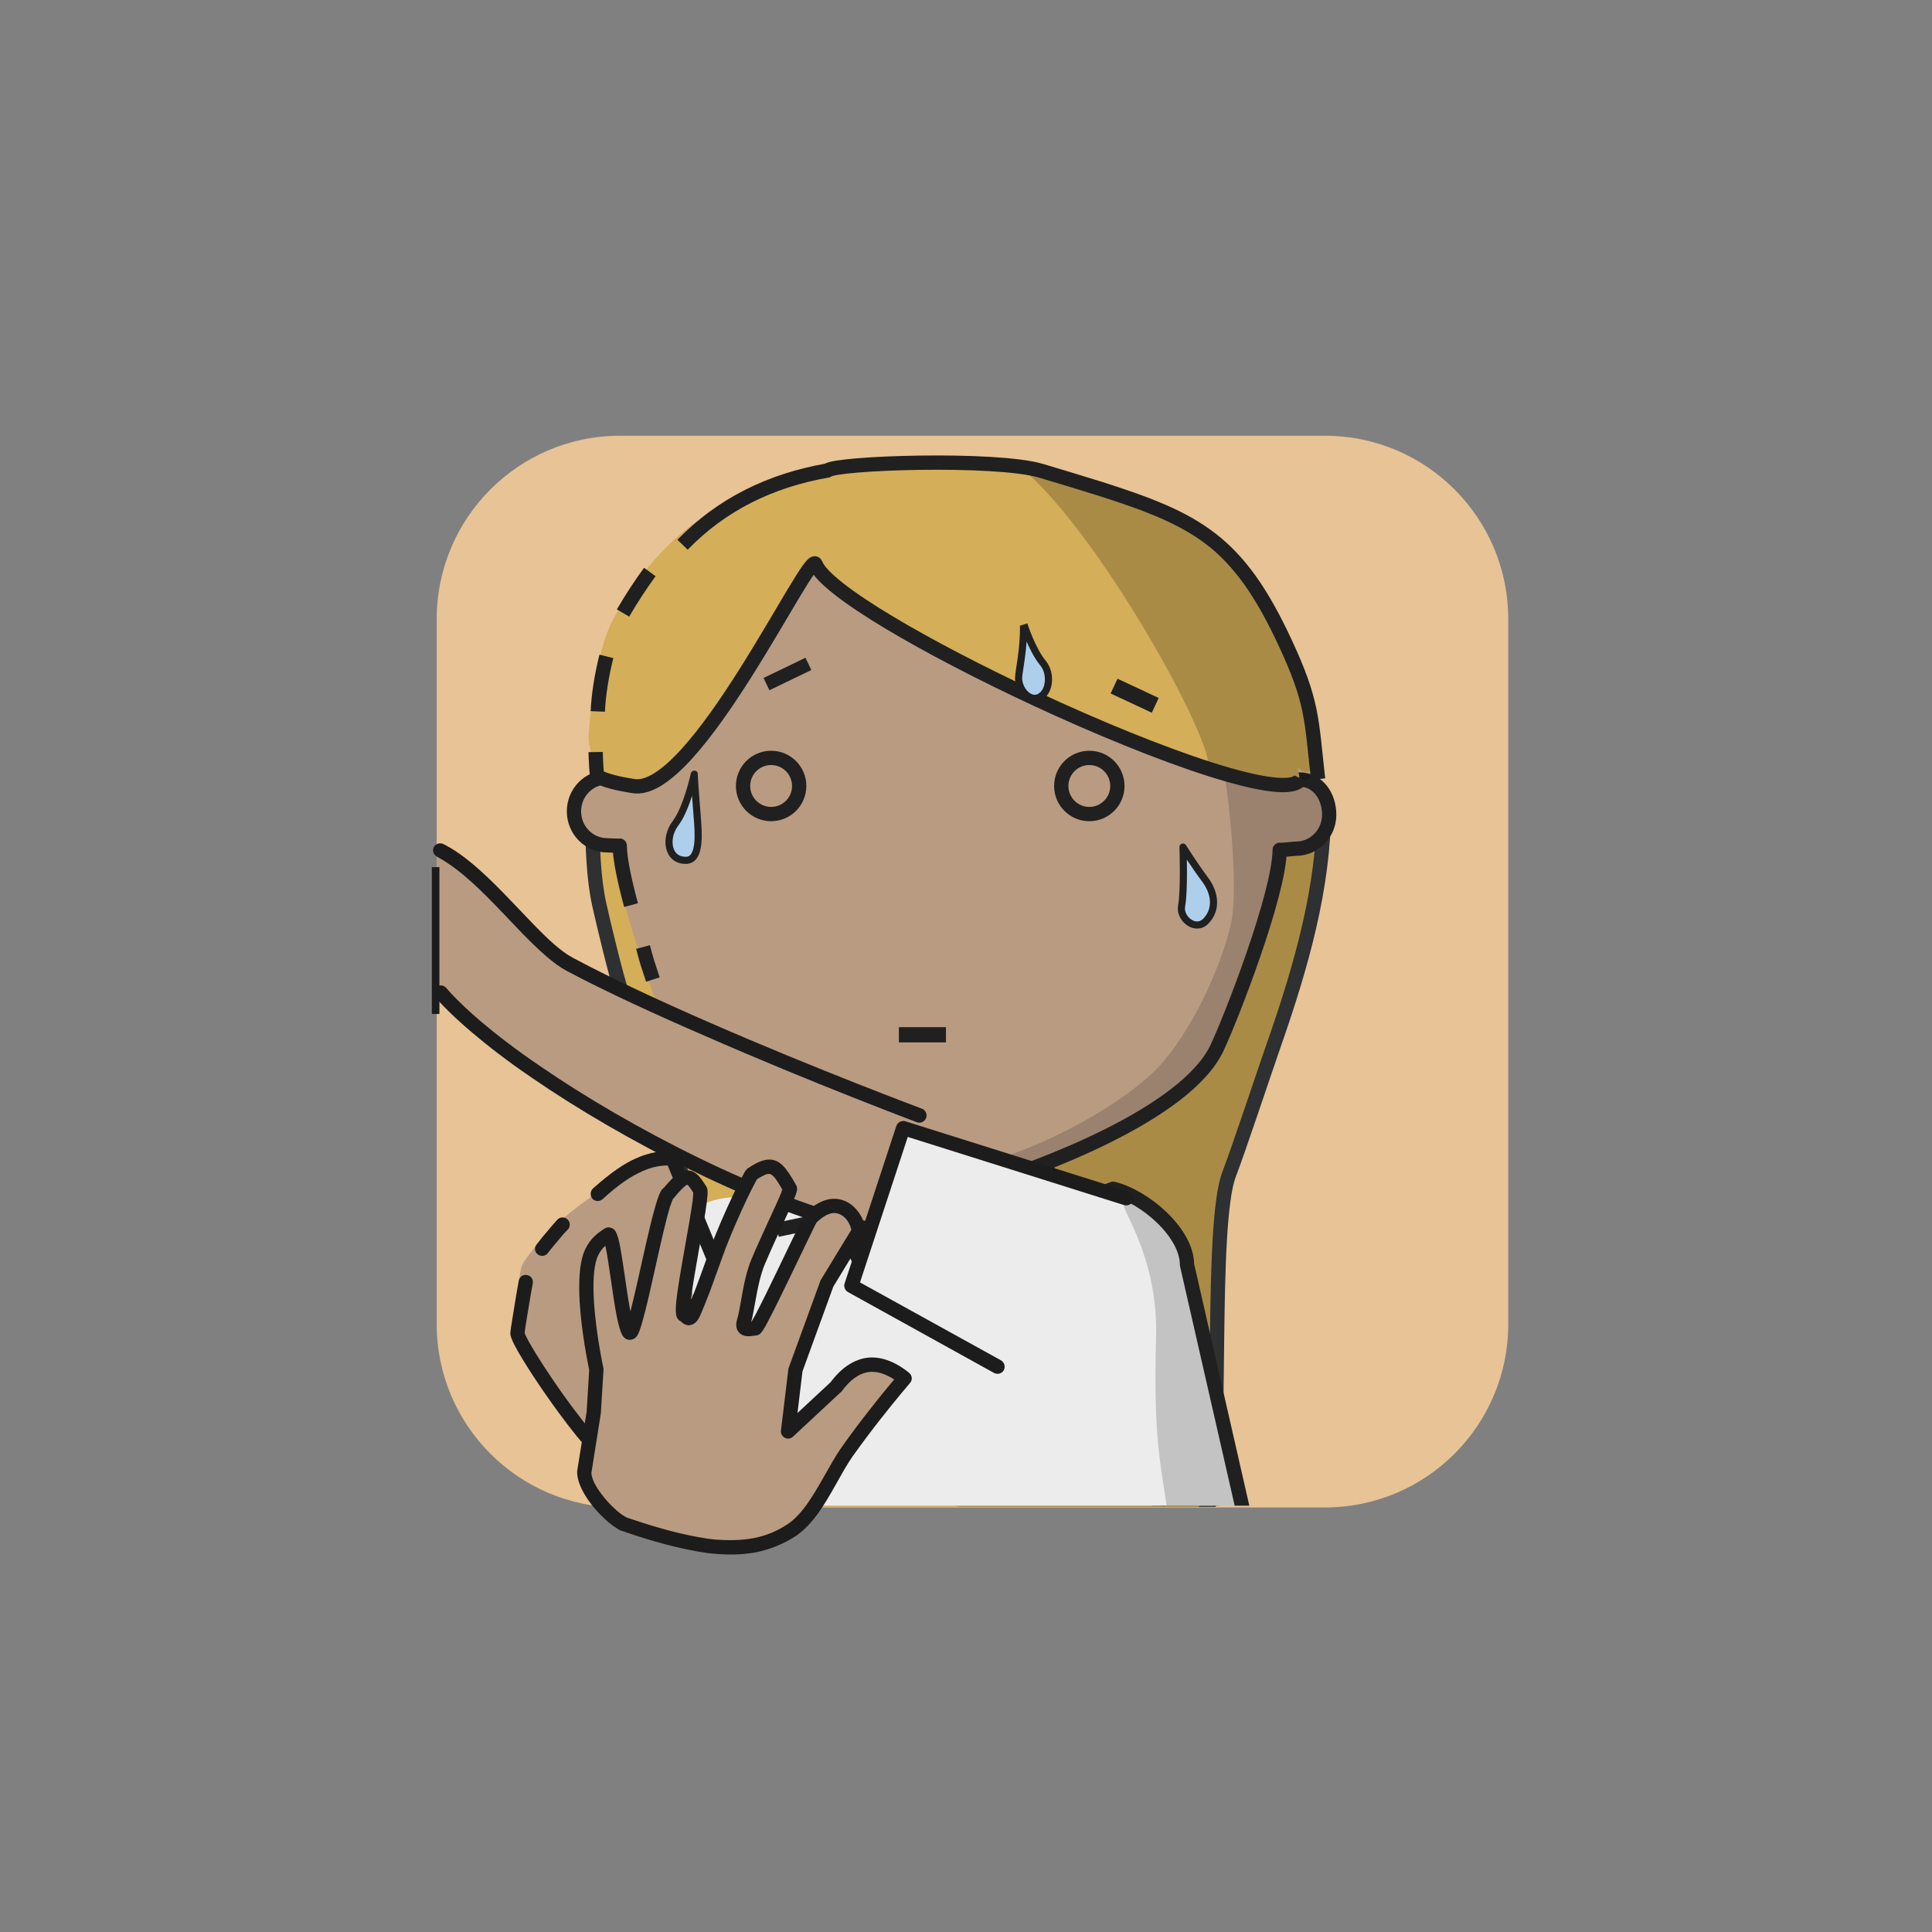 <?xml version="1.0" encoding="UTF-8" standalone="no"?>
<!DOCTYPE svg PUBLIC "-//W3C//DTD SVG 1.1//EN" "http://www.w3.org/Graphics/SVG/1.1/DTD/svg11.dtd">
<svg xmlns="http://www.w3.org/2000/svg" xmlns:xlink="http://www.w3.org/1999/xlink" xmlns:serif="http://www.serif.com/" width="100%" height="100%" viewBox="0 0 541 541" version="1.1" xml:space="preserve" style="fill-rule:evenodd;clip-rule:evenodd;stroke-linejoin:round;stroke-miterlimit:2;">
    <rect x="0" y="0" width="541" height="541" fill="#808080" stroke="none"/>
    <g transform="matrix(1,0,0,1,-9233,-713)">
        <g id="Rover" transform="matrix(0.92,0,0,1.307,9268.01,700.115)">
            <rect x="-37.05" y="10.062" width="586.957" height="413.292" style="fill:none;"/>
            <g transform="matrix(1.602,0,0,1.182,72.819,85.186)">
                <g id="dessert">
                    <path d="M217.349,48.484C217.349,30.131 201.756,15.253 182.522,15.253C145.109,15.253 86.002,15.253 48.59,15.253C29.355,15.253 13.763,30.131 13.763,48.484L13.763,176.277C13.763,194.63 29.355,209.508 48.59,209.508L182.522,209.508C201.756,209.508 217.349,194.63 217.349,176.277L217.349,48.484Z" style="fill:none;"/>
                    <clipPath id="_clip1">
                        <path d="M217.349,48.484C217.349,30.131 201.756,15.253 182.522,15.253C145.109,15.253 86.002,15.253 48.59,15.253C29.355,15.253 13.763,30.131 13.763,48.484L13.763,176.277C13.763,194.63 29.355,209.508 48.59,209.508L182.522,209.508C201.756,209.508 217.349,194.63 217.349,176.277L217.349,48.484Z"/>
                    </clipPath>
                    <g clip-path="url(#_clip1)">
                        <g transform="matrix(0.535,0,0,0.558,-6.599,-251.659)">
                            <rect x="32.765" y="466.616" width="392.585" height="379.107" style="fill:rgb(231,195,150);"/>
                        </g>
                    </g>
                </g>
            </g>
        </g>
    </g>
<g transform="matrix(1,0,0,1,-3288,-10013)">
        <g id="MVQUky_b1_h16_bg_longNeat" transform="matrix(0.92,0,0,1.307,3322.64,9999.95)">
            <rect x="-37.05" y="10.062" width="586.957" height="413.292" style="fill:none;"/>
            <g id="MVQUky_border_mask" transform="matrix(1.602,0,0,1.182,72.819,85.186)">
                <path d="M81.325,15.253L48.59,15.253C29.355,15.253 13.763,30.131 13.763,48.484L13.763,176.277C13.763,194.63 29.355,209.508 48.59,209.508L182.522,209.508C201.756,209.508 217.349,194.63 217.349,176.277C217.349,140.58 217.349,84.182 217.349,48.484C217.349,30.131 201.756,15.253 182.521,15.253L81.325,15.253" style="fill:none;"/>
                <clipPath id="MVQUky__clip1">
                    <path d="M81.325,15.253L48.59,15.253C29.355,15.253 13.763,30.131 13.763,48.484L13.763,176.277C13.763,194.63 29.355,209.508 48.59,209.508L182.522,209.508C201.756,209.508 217.349,194.63 217.349,176.277C217.349,140.58 217.349,84.182 217.349,48.484C217.349,30.131 201.756,15.253 182.521,15.253L81.325,15.253"/>
                </clipPath>
                <g clip-path="url(#MVQUky__clip1)">
                    <g transform="matrix(0.679,0,0,0.648,-262.863,-19.5)">
                        <g id="Hair-back" serif:id="MVQUky_Hair back">
                            <g id="MVQUky_Layer4">
                                <path d="M654.292,161.286C655.385,144.532 594.001,156.338 546.616,156.347C508.912,156.355 452.031,139.032 452.218,160.978C452.327,173.82 453.306,185.61 454.909,192.824C457.144,202.88 458.965,205.311 462.241,217.825C464.832,227.721 467.726,238.413 471.615,247.488C478.193,262.836 482.723,340.741 487.895,356.255C488.9,359.271 495.545,364.736 498.604,366.266C506.61,370.269 518.078,364.864 526.539,365.805C548.112,368.201 568.699,365.036 589.842,365.036C594.32,365.036 607.544,367.466 610.703,366.112C613.53,364.9 621.044,356.08 621.661,353.611C625.323,338.963 627.736,264.453 633.077,250.566C635.754,243.606 640.375,227.715 642.841,220.67C650.588,198.537 652.78,184.446 654.292,161.286Z" style="fill:rgb(212,174,88);"/>
                                <path d="M655.129,157.814C655.351,142.202 567.168,161.191 503.712,157.303C478.044,155.731 490.55,198.092 488.987,219.883C487.805,236.364 502.503,361.86 509.865,345.437C511.697,341.35 607.544,367.466 610.703,366.112C613.53,364.9 622.738,355.455 623.355,352.986C627.017,338.339 626.003,272.527 631.345,258.639C634.022,251.68 636.919,237.384 639.385,230.339C647.535,207.054 654.782,182.283 655.129,157.814Z" style="fill-opacity:0.2;"/>
                                <path d="M451.398,157.865C451.181,168.422 451.738,178.118 453.245,184.896C454.397,190.081 457.851,204.577 459.714,210.134C459.714,210.134 475.78,257.136 476.834,262.245C479.239,273.901 484.471,345.125 488.066,355.911C489.072,358.927 495.545,364.736 498.604,366.266C506.61,370.269 518.078,364.864 526.539,365.805C548.112,368.201 568.699,365.036 589.842,365.036C594.32,365.036 607.544,367.466 610.703,366.112C613.53,364.9 623.411,354.693 624.028,352.224C627.69,337.577 624.146,274.285 629.488,260.397C632.165,253.437 639.562,231.164 642.028,224.118C649.876,201.696 655.973,179.974 656.039,158.106" style="fill:none;stroke:rgb(46,48,50);stroke-width:4px;"/>
                            </g>
                        </g>
                    </g>
                </g>
            </g>
        </g>
    </g><g transform="matrix(1,0,0,1,-3922,-6220)">
        <g id="M4RUy0_Rover" transform="matrix(0.92,0,0,1.307,3957.03,6207.11)">
            <rect x="-37.05" y="10.062" width="586.957" height="413.292" style="fill:none;"/>
            <g transform="matrix(1.602,0,0,1.182,71.469,84.805)">
                <g id="M4RUy0_skins">
                    <g id="Oval-N-white" serif:id="M4RUy0_Oval N white">
                        <path d="M217.349,48.484C217.349,30.131 201.756,15.253 182.522,15.253L48.59,15.253C29.355,15.253 13.763,30.131 13.763,48.484L13.763,176.277C13.763,194.63 29.355,209.508 48.59,209.508L182.522,209.508C201.756,209.508 217.349,194.63 217.349,176.277L217.349,48.484Z" style="fill:none;"/>
                        <clipPath id="M4RUy0__clip1">
                            <path d="M217.349,48.484C217.349,30.131 201.756,15.253 182.522,15.253L48.59,15.253C29.355,15.253 13.763,30.131 13.763,48.484L13.763,176.277C13.763,194.63 29.355,209.508 48.59,209.508L182.522,209.508C201.756,209.508 217.349,194.63 217.349,176.277L217.349,48.484Z"/>
                        </clipPath>
                        <g clip-path="url(#M4RUy0__clip1)">
                            <g id="M4RUy0_skin2" transform="matrix(0.416,0,0,0.564,8.745,-26.529)">
                                <g>
                                    <g transform="matrix(1.63,0,0,1.148,-861.8,-526.88)">
                                        <path d="M653.995,745.403L626.844,825.589L730.109,826.205L754.744,824.438C754.379,807.425 742.043,784.751 742.407,771.97C742.525,767.841 743.028,756.925 736,754.678L708.423,745.403L708.423,716.914L653.995,716.914L653.995,745.403Z" style="fill:rgb(185,155,130);stroke:rgb(32,32,32);stroke-width:4px;"/>
                                    </g>
                                    <g transform="matrix(1.63,0,0,1.148,-1053.36,-526.88)">
                                        <path d="M739.621,781.29L737.459,802.601C737.451,802.718 737.455,802.834 737.471,802.95L738.738,814.005C738.738,814.005 738.855,824.631 738.855,824.631C739.866,825.167 740.319,825.607 740.869,825.599C741.419,825.592 741.859,825.139 741.851,824.589L742.855,824.575L742.671,813.857C742.67,813.779 742.664,813.701 742.654,813.623L740.953,802.606C740.953,802.606 741.61,781.422 741.61,781.422C741.647,780.873 741.231,780.398 740.682,780.361C740.133,780.325 739.658,780.741 739.621,781.29Z" style="fill:rgb(32,32,32);"/>
                                    </g>
                                    <g transform="matrix(1.63,0,0,1.148,-863.62,-526.88)">
                                        <path d="M739.621,781.417L740.19,802.622C740.19,802.622 738.749,813.669 738.749,813.669C738.74,813.75 738.736,813.831 738.737,813.913L738.855,824.631C739.866,825.167 740.319,825.607 740.869,825.599C741.419,825.592 741.859,825.139 741.851,824.589L742.855,824.575L742.673,813.954C742.673,813.954 743.676,802.909 743.676,802.909C743.687,802.809 743.69,802.709 743.684,802.609L741.611,781.294C741.577,780.745 741.103,780.327 740.554,780.361C740.005,780.395 739.587,780.868 739.621,781.417Z" style="fill:rgb(32,32,32);"/>
                                    </g>
                                </g>
                            </g>
                            <g id="skin21" serif:id="M4RUy0_skin2">
                            </g>
                        </g>
                    </g>
                </g>
            </g>
            <g transform="matrix(1.602,0,0,1.182,71.469,84.805)">
                <g id="M4RUy0_shirts">
                    <g id="M4RUy0_blueShirt">
                        <path d="M217.349,48.484C217.349,30.131 201.756,15.253 182.522,15.253L48.59,15.253C29.355,15.253 13.763,30.131 13.763,48.484L13.763,176.277C13.763,194.63 29.355,209.508 48.59,209.508L182.522,209.508C201.756,209.508 217.349,194.63 217.349,176.277L217.349,48.484Z" style="fill:none;"/>
                        <clipPath id="M4RUy0__clip2">
                            <path d="M217.349,48.484C217.349,30.131 201.756,15.253 182.522,15.253L48.59,15.253C29.355,15.253 13.763,30.131 13.763,48.484L13.763,176.277C13.763,194.63 29.355,209.508 48.59,209.508L182.522,209.508C201.756,209.508 217.349,194.63 217.349,176.277L217.349,48.484Z"/>
                        </clipPath>
                        <g clip-path="url(#M4RUy0__clip2)">
                            <g transform="matrix(0.835,0,0,0.796,-128.461,-41.088)">
                                <path d="M231.246,276.63L224.616,255.898C224.616,248.626 232.518,244.542 239.79,244.542L266.403,248.3C265.874,249.649 265.592,251.068 265.592,252.533C265.592,261.364 275.842,268.533 288.467,268.533C301.092,268.533 311.342,261.364 311.342,252.533C311.342,251.068 311.06,249.649 310.532,248.3L324.256,242.66C331.528,242.66 342.273,252.598 342.273,259.87C342.273,259.87 357.091,317.261 355.019,316.861L349.646,344.332L238.526,346.853L240.472,312.841L239.016,301.524C237.944,301.324 240.206,279.946 240.006,278.074L231.246,276.63Z" style="fill:rgb(236,236,236);"/>
                            </g>
                            <g transform="matrix(0.835,0,0,0.796,-128.461,-41.088)">
                                <path d="M349.646,344.332C349.646,344.332 340.271,333.881 338.444,321.388C336.095,305.327 334.343,300.924 335.001,276.281C335.425,260.411 328.874,250.054 327.743,246.846C326.113,242.229 332.964,246.846 332.964,246.846C337.557,247.349 340.264,255.445 342.273,259.87C342.273,259.87 357.091,317.261 355.019,316.861L349.646,344.332Z" style="fill:rgb(32,32,32);fill-opacity:0.2;"/>
                            </g>
                            <g transform="matrix(0.835,0,0,0.796,-128.461,-41.088)">
                                <path d="M248.813,252.011L266.403,248.3C265.874,249.649 265.592,251.068 265.592,252.533C265.592,261.364 275.842,268.533 288.467,268.533C301.092,268.533 311.342,261.364 311.342,252.533C311.342,251.068 311.06,249.649 310.532,248.3L325.235,242.66C332.437,244.422 342.036,252.657 342.036,259.929L355.019,316.861" style="fill:none;stroke:rgb(32,32,32);stroke-width:3.25px;"/>
                            </g>
                            <g transform="matrix(0.679,0,0,0.648,-87.407,-8.989)">
                                <path d="M237.775,349.642C238.228,349.55 238.018,349.262 237.657,348.982C237.669,348.778 237.682,348.549 237.673,348.329C237.539,344.984 237.543,337.581 237.613,332.287C237.617,331.899 237.549,331.108 237.422,330.12C237.11,327.705 236.453,323.891 236.459,322.857L235.941,294.929C235.955,294.408 235.544,293.975 235.024,293.961C234.504,293.947 234.07,294.357 234.056,294.878C233.71,299.824 233.305,305.584 232.974,311.628C232.772,315.297 232.617,319.06 232.447,322.799C232.435,323.209 232.489,323.994 232.596,324.963C232.866,327.424 233.477,331.289 233.463,332.248C233.432,337.616 233.476,345.123 233.651,348.514C233.698,349.441 233.765,350.105 233.828,350.415C234.064,351.574 234.83,351.938 235.086,352.042C236.105,352.466 237.277,351.983 237.701,350.964C237.882,350.528 237.898,350.064 237.775,349.642ZM236.925,348.507C237.239,348.706 237.484,348.983 237.643,349.302C237.638,349.524 237.658,349.665 237.757,349.647L237.775,349.642C237.742,349.525 237.697,349.411 237.643,349.302C237.644,349.208 237.651,349.099 237.657,348.982C237.43,348.804 237.143,348.629 236.925,348.507Z" style="fill:rgb(32,32,32);"/>
                            </g>
                        </g>
                    </g>
                </g>
            </g>
            <g id="M4RUy0_border_mask" transform="matrix(1.602,0,0,1.182,72.819,85.186)">
                <path d="M217.349,48.484C217.349,30.131 201.756,15.253 182.522,15.253L48.59,15.253C29.355,15.253 13.763,30.131 13.763,48.484L13.763,176.277C13.763,194.63 29.355,209.508 48.59,209.508L182.522,209.508C201.756,209.508 217.349,194.63 217.349,176.277L217.349,48.484Z" style="fill:none;"/>
            </g>
            <g transform="matrix(1.031,-0.242,0.343,0.726,-13228.7,-9911.19)">
                <path d="M7459.06,16581.1L7478.48,16546.6C7478.48,16546.6 7491.79,16546.9 7494.57,16550.8C7491.79,16546.9 7500.73,16507.4 7500.73,16507.4C7494.38,16505.2 7473.13,16509.9 7460.6,16516.3C7458.42,16517.4 7453.19,16520.8 7451.86,16522C7450.08,16523.5 7449.06,16526.9 7448.8,16527.7L7443.81,16539.4C7443.81,16539.4 7454.11,16577.3 7459.06,16581.1Z" style="fill:rgb(185,155,130);"/>
            </g>
            <g transform="matrix(1.031,-0.242,0.343,0.726,-13228.7,-9911.19)">
                <path d="M7456.56,16576.1C7456.43,16575.9 7456.3,16575.7 7456.19,16575.4C7454.5,16571.8 7452.46,16565.9 7450.64,16560C7448.82,16554 7447.24,16547.9 7446.47,16544C7446.26,16542.9 7446.11,16542 7446.04,16541.3C7446.03,16541.1 7446.02,16540.8 7446.02,16540.7C7446.28,16540.1 7447.32,16538.1 7448.47,16535.9C7450.23,16532.6 7452.29,16528.7 7452.54,16528.3C7453.09,16527.3 7452.77,16526.1 7451.82,16525.6C7450.86,16525 7449.64,16525.3 7449.08,16526.3C7448.79,16526.8 7446.15,16531.7 7444.25,16535.4C7443.12,16537.5 7442.25,16539.3 7442.16,16539.6C7442.14,16539.6 7442.13,16539.7 7442.12,16539.7C7441.99,16540.2 7441.99,16541.4 7442.24,16543C7442.95,16547.6 7445.41,16556.9 7448.07,16565.1C7449.75,16570.3 7451.51,16575.1 7452.96,16577.9C7453.98,16579.9 7455.05,16581.1 7455.77,16581.5C7456.69,16582 7457.81,16581.6 7458.36,16580.8L7479.17,16548C7479.17,16548 7503.35,16552.2 7503.35,16552.2C7503.95,16552.4 7504.57,16552.2 7505.03,16551.8C7505.49,16551.4 7505.73,16550.8 7505.69,16550.1L7502.73,16507.2C7502.67,16506.4 7502.13,16505.7 7501.36,16505.5C7498.22,16504.4 7495.13,16503.8 7491.17,16504.2C7487.48,16504.5 7483,16505.8 7476.93,16508.4C7475.92,16508.9 7475.46,16510.1 7475.91,16511.1C7476.35,16512.1 7477.53,16512.5 7478.54,16512.1C7484.09,16509.6 7488.17,16508.5 7491.55,16508.2C7494.34,16507.9 7496.61,16508.2 7498.83,16508.9C7498.83,16508.9 7501.52,16547.9 7501.52,16547.9C7501.52,16547.9 7478.55,16543.8 7478.55,16543.8C7477.75,16543.6 7476.95,16544 7476.51,16544.7L7456.56,16576.1Z" style="fill:rgb(28,28,28);"/>
            </g>
            <g transform="matrix(1.031,-0.242,0.343,0.726,-13228.7,-9911.19)">
                <path d="M7464.77,16513.5C7463.86,16514 7462.72,16514.7 7461.56,16515.4C7459.87,16516.4 7458.13,16517.5 7456.99,16518.3C7456.07,16518.9 7455.82,16520.1 7456.43,16521C7457.04,16521.9 7458.28,16522.2 7459.2,16521.6C7460.31,16520.8 7461.99,16519.8 7463.62,16518.8C7464.69,16518.1 7465.74,16517.5 7466.59,16517.1C7467.57,16516.6 7467.96,16515.4 7467.46,16514.4C7466.96,16513.4 7465.75,16513 7464.77,16513.5Z" style="fill:rgb(28,28,28);"/>
            </g>
        </g>
    </g><g transform="matrix(1,0,0,1,-769,-1229)">
        <g id="Wj6UdD_Avatar_ssal" transform="matrix(0.92,0,0,1.307,803.469,1216.14)">
            <rect x="-37.05" y="10.062" width="586.957" height="413.292" style="fill:none;"/>
            <g transform="matrix(1.602,0,0,1.182,71.469,84.805)">
                <g id="Wj6UdD_skins">
                    <g id="Diamond-Face-White" serif:id="Wj6UdD_Diamond Face White">
                        <path d="M217.349,48.484C217.349,30.131 201.756,15.253 182.522,15.253L48.59,15.253C29.355,15.253 13.763,30.131 13.763,48.484L13.763,176.277C13.763,194.63 29.355,209.508 48.59,209.508L182.522,209.508C201.756,209.508 217.349,194.63 217.349,176.277L217.349,48.484Z" style="fill:none;"/>
                        <clipPath id="Wj6UdD__clip1">
                            <path d="M217.349,48.484C217.349,30.131 201.756,15.253 182.522,15.253L48.59,15.253C29.355,15.253 13.763,30.131 13.763,48.484L13.763,176.277C13.763,194.63 29.355,209.508 48.59,209.508L182.522,209.508C201.756,209.508 217.349,194.63 217.349,176.277L217.349,48.484Z"/>
                        </clipPath>
                        <g clip-path="url(#Wj6UdD__clip1)">
                            <g id="Wj6UdD_skin2" transform="matrix(0.416,0,0,0.564,8.745,-26.529)">
                                <g transform="matrix(1.63,0,0,1.148,-1172.53,-2972.84)">
                                    <path d="M864.16,2864.12C860.114,2864.24 856.085,2863.56 852.301,2862.13C832.992,2854.62 799.821,2838.67 794.664,2825.71C790.777,2815.95 778.115,2780.67 778.03,2769.69C777.505,2769.78 776.834,2769.24 776.283,2769.24C771.151,2769.24 766.985,2764.98 766.985,2759.73C766.985,2754.48 771.151,2750.22 776.283,2750.22C777.408,2750.22 778.486,2750.43 779.484,2750.8C787.741,2705.8 826.123,2671.9 873.489,2671.9C920.892,2671.9 958.583,2706.45 966.797,2751.5C967.865,2751.06 969.031,2750.82 970.252,2750.82C975.384,2750.82 978.596,2755.44 978.596,2760.68C978.596,2765.93 974.43,2770.19 969.298,2770.19C968.651,2770.19 965.336,2770.63 964.727,2770.5C964.638,2782.94 947.912,2822.2 944.396,2830.64C938.364,2845.13 886.986,2863.79 883.043,2863.58C882.992,2863.56 882.939,2863.56 882.886,2863.56C882.875,2863.55 871.459,2863.9 864.16,2864.12Z" style="fill:rgb(185,155,130);"/>
                                </g>
                                <g transform="matrix(1.63,0,0,1.148,-1172.53,-2972.84)">
                                    <path d="M782.977,2785.98C781.125,2779.09 779.835,2772.98 779.806,2769.33C779.282,2769.43 776.834,2769.24 776.283,2769.24C771.151,2769.24 766.985,2764.98 766.985,2759.73C766.985,2754.48 771.151,2750.22 776.283,2750.22C777.408,2750.22 778.486,2750.43 779.484,2750.8C787.741,2705.8 826.123,2671.9 873.489,2671.9C920.892,2671.9 958.583,2706.45 966.797,2751.5C967.865,2751.06 969.031,2750.82 970.252,2750.82C975.384,2750.82 978.596,2755.44 978.596,2760.68C978.596,2765.93 974.43,2770.19 969.298,2770.19C968.651,2770.19 965.336,2770.63 964.727,2770.5C964.638,2782.94 951.064,2817.76 947.137,2826.02C938.242,2844.73 896.327,2859.82 883.335,2863.86C880.753,2864.52 878.096,2864.83 875.431,2864.81C872.226,2864.84 868.338,2864.8 868.338,2864.8C865.327,2864.82 841.488,2858.47 824.646,2847.78" style="fill:none;stroke:rgb(32,32,32);stroke-width:4px;"/>
                                </g>
                                <g transform="matrix(1.63,0,0,1.148,-1172.53,-2972.84)">
                                    <path d="M815.887,2842.19C811.429,2839.36 811.013,2839.5 807.316,2836.62" style="fill:none;stroke:rgb(32,32,32);stroke-width:4px;"/>
                                </g>
                                <g transform="matrix(1.63,0,0,1.148,-1172.53,-2972.84)">
                                    <path d="M799.145,2829C795.797,2825.92 796.278,2825.81 795.286,2823.31C794.407,2821.11 795.052,2822.57 793.615,2818.5" style="fill:none;stroke:rgb(32,32,32);stroke-width:4px;"/>
                                </g>
                                <g transform="matrix(1.63,0,0,1.148,-1172.53,-2972.84)">
                                    <path d="M789.096,2806.82C787.361,2801.46 787.727,2802.91 786.332,2797.72" style="fill:none;stroke:rgb(32,32,32);stroke-width:4px;"/>
                                </g>
                                <g transform="matrix(2.005,0,0,1.412,-329.647,-22.317)">
                                    <g id="Wj6UdD_shadow_norm">
                                        <path d="M289.848,239.971C286.496,240.132 270.888,236.759 269.047,235.063C266.671,232.875 281.963,234.985 288.04,235.279C298.411,235.78 322.66,225.143 334.938,213.687C342.013,207.085 349.852,192.172 352.765,179.885C354.551,172.349 352.513,153.188 351.442,146.296C348.841,129.564 345.04,122.302 344.908,121.983C332.488,91.857 277.797,82.791 289.848,82.791C328.387,82.791 359.764,111.131 366.442,147.75C367.31,147.394 368.258,147.198 369.251,147.198C373.423,147.198 374.713,151.261 374.713,155.527C374.713,159.793 371.625,162.417 367.453,162.417C366.927,162.417 364.366,162.999 363.87,162.894C364.516,167.562 349.041,212.462 345.898,214.59C331.439,224.38 304.44,239.268 289.848,239.971Z" style="fill:rgb(32,32,32);fill-opacity:0.2;"/>
                                    </g>
                                </g>
                            </g>
                        </g>
                    </g>
                </g>
            </g>
        </g>
    </g><g transform="matrix(1,0,0,1,-2635,-10013)">
        <g id="ox4UO9_b1_h16_fg_longNeat" transform="matrix(0.92,0,0,1.307,2669.3,9999.95)">
            <rect x="-37.05" y="10.062" width="586.957" height="413.292" style="fill:none;"/>
            <g transform="matrix(1.087,0,0,0.765,60.776,60.156)">
                <g id="Hair-front" serif:id="ox4UO9_Hair front">
                    <g id="ox4UO9_hair3-1">
                        <g transform="matrix(1,0,0,1,-11471.3,-416.502)">
                            <path d="M11545.9,557.078C11545.7,560.461 11548.9,568.479 11548.7,568.479C11551.8,570.589 11557,570.045 11558.3,570.287C11575.6,573.441 11607.2,504.773 11608.9,509.053C11612.9,518.967 11679.5,555.277 11717.2,566.189C11733.7,570.973 11744.4,570.039 11744.9,568.756C11745,568.656 11744.8,567.617 11744.4,565.968C11747.3,567.971 11747.9,567.367 11748.1,564.822C11748.9,548.786 11748,546.279 11740.8,530.901C11727.7,502.828 11715.6,497.015 11688.5,488.353C11685.2,487.309 11669.2,482.422 11665.9,481.431C11653.2,477.671 11611.5,482.58 11609.4,484.73C11600.7,486.78 11590.1,488.959 11581.6,493.624C11570.1,499.915 11561.1,509.973 11553.4,523.217C11549.2,530.396 11546.9,543.232 11545.9,557.078Z" style="fill:rgb(212,174,88);"/>
                        </g>
                        <g transform="matrix(1,0,0,1,-491.973,-1.81)">
                            <path d="M688.615,67.946C711.47,88.034 743.535,147.442 739.891,151.74C739.523,152.174 755.185,155.684 762.997,155.647C766.552,155.63 772.006,152.677 771.791,152.24C771.523,151.694 765.557,125.294 759.846,114.432C743.227,82.821 724.375,80.852 707.644,72.954C702.608,70.577 685.674,65.361 688.615,67.946Z" style="fill-opacity:0.2;"/>
                        </g>
                        <g transform="matrix(1,0,0,1,-376.269,2.589)">
                            <path d="M455.854,115.655C454.551,120.818 453.618,126.608 453.453,131.071" style="fill:none;stroke:rgb(32,32,32);stroke-width:4px;"/>
                        </g>
                        <g transform="matrix(1,0,0,1,-376.269,2.589)">
                            <path d="M655.134,150.044C653.232,132.976 653.652,128.409 645.809,111.604C632.708,83.532 621.36,77.412 594.229,68.75C590.958,67.705 580.9,64.667 577.557,63.677C564.868,59.917 519.92,61.443 517.771,63.593C501.726,66.424 488.144,73.089 477.179,84.384" style="fill:none;stroke:rgb(32,32,32);stroke-width:4px;"/>
                        </g>
                        <g transform="matrix(1,0,0,1,-376.269,2.589)">
                            <path d="M468.013,92.025C465.359,95.643 462.862,99.483 460.512,103.511" style="fill:none;stroke:rgb(32,32,32);stroke-width:4px;"/>
                        </g>
                        <g transform="matrix(1,0,0,1,-491.973,-1.81)">
                            <path d="M568.553,146.848C568.573,148.366 568.788,153.491 569.066,153.643C572.299,155.404 577.799,156.138 579.017,156.361C596.256,159.515 628.505,89.874 630.136,94.187C632.883,101.448 661.5,117.867 691.79,131.971C726.219,148.004 762.809,161.047 766.018,154.255" style="fill:none;stroke:rgb(32,32,32);stroke-width:4px;"/>
                        </g>
                    </g>
                </g>
            </g>
        </g>
    </g><g transform="matrix(1,0,0,1,-793,-3668)">
        <g id="o8dUnX_b1_m7_unsureMouth" transform="matrix(0.92,0,0,1.307,828.014,3655.54)">
            <rect x="-37.05" y="10.062" width="586.957" height="413.292" style="fill:none;"/>
            <g transform="matrix(0.942,0,0,0.765,-5700.72,-12730.7)">
                <g id="o8dUnX_mouths">
                    <path d="M6301.76,16943.7L6316.97,16943.7" style="fill:none;stroke:rgb(32,32,32);stroke-width:4.27px;"/>
                </g>
            </g>
        </g>
    </g><g transform="matrix(1,0,0,1,-3213,-6220)">
        <g id="M7XUEX_Rover" transform="matrix(0.92,0,0,1.307,3247.69,6207.11)">
            <rect x="-37.05" y="10.062" width="586.957" height="413.292" style="fill:none;"/>
            <g transform="matrix(1.087,0,0,0.765,-7958.47,-12366)">
                <path d="M7544.26,16490C7544.26,16490 7482.63,16466.8 7446.4,16447.7C7436.4,16442.4 7422.46,16421.7 7409.06,16414.8L7409.06,16454.1C7409.06,16454.1 7417.24,16464.4 7437.11,16478C7460.94,16494.3 7499.32,16514.8 7530.2,16521.8" style="fill:rgb(185,155,130);"/>
            </g>
            <g transform="matrix(1.087,0,0,0.765,-7958.47,-12366)">
                <path d="M7408.66,16456.8C7408.66,16456.8 7411.59,16460.5 7419.03,16466.8C7423.17,16470.3 7428.73,16474.7 7435.98,16479.6C7448.17,16488 7464.14,16497.4 7480.98,16505.6C7497.3,16513.6 7514.45,16520.3 7529.76,16523.8C7530.84,16524 7531.91,16523.4 7532.15,16522.3C7532.4,16521.2 7531.72,16520.1 7530.64,16519.9C7515.6,16516.5 7498.77,16509.8 7482.73,16502C7466.08,16493.9 7450.29,16484.6 7438.24,16476.3C7431.12,16471.5 7425.67,16467.2 7421.61,16463.8C7414.58,16457.8 7411.79,16454.3 7411.79,16454.3C7411.1,16453.5 7409.84,16453.3 7408.98,16454C7408.12,16454.7 7407.97,16456 7408.66,16456.8Z" style="fill:rgb(28,28,28);"/>
            </g>
            <g transform="matrix(1.087,0,0,0.765,-7958.47,-12366)">
                <path d="M7544.97,16488.1C7544.97,16488.1 7515.77,16477.2 7485.77,16464.1C7472.25,16458.2 7458.57,16451.9 7447.33,16445.9C7443.88,16444.1 7440.09,16440.5 7436.03,16436.3C7430.79,16430.9 7425.15,16424.6 7419.33,16419.7C7416.59,16417.4 7413.8,16415.4 7410.99,16414C7410.02,16413.5 7408.81,16413.9 7408.3,16414.8C7407.79,16415.8 7408.17,16417 7409.15,16417.5C7411.71,16418.9 7414.26,16420.7 7416.77,16422.8C7422.48,16427.6 7428.01,16433.8 7433.16,16439.1C7437.57,16443.6 7441.73,16447.5 7445.47,16449.5C7456.78,16455.5 7470.56,16461.8 7484.18,16467.7C7514.27,16480.9 7543.56,16491.9 7543.56,16491.9C7544.59,16492.3 7545.75,16491.7 7546.13,16490.7C7546.52,16489.7 7546,16488.5 7544.97,16488.1Z" style="fill:rgb(28,28,28);"/>
            </g>
            <g transform="matrix(1.087,0,0,0.677,-97.237,-3771.09)">
                <path d="M176.747,5859.28L176.747,5905.75" style="fill:none;stroke:rgb(28,28,28);stroke-width:2.12px;"/>
            </g>
            <g transform="matrix(1.082,0.072,-0.102,0.762,-6241.26,-12860.2)">
                <path d="M7606.47,16508L7542.4,16494.4L7532.1,16539.6L7574.97,16558.4" style="fill:rgb(236,236,236);"/>
                <path d="M7606.89,16506.1L7542.82,16492.4C7541.75,16492.2 7540.69,16492.9 7540.45,16493.9L7530.15,16539.2C7529.94,16540.1 7530.42,16541.1 7531.3,16541.5L7574.17,16560.2C7575.18,16560.6 7576.36,16560.2 7576.81,16559.2C7577.25,16558.1 7576.78,16557 7575.77,16556.5L7534.42,16538.5C7534.42,16538.5 7543.91,16496.7 7543.91,16496.7C7543.91,16496.7 7606.05,16510 7606.05,16510C7607.13,16510.2 7608.19,16509.5 7608.42,16508.5C7608.65,16507.4 7607.96,16506.3 7606.89,16506.1Z" style="fill:rgb(28,28,28);"/>
            </g>
            <g transform="matrix(0.959,-0.112,0.159,0.675,-9644.4,-10030.8)">
                <path d="M7463.77,16597.3C7463.77,16597.3 7479.52,16606 7490.56,16608.8C7498.21,16610.8 7506.64,16611.6 7515.45,16607.5C7523.35,16603.9 7529.99,16592.8 7536.08,16586.6C7546.56,16575.8 7557.82,16566.6 7557.82,16566.6C7551.02,16559 7543.81,16558.4 7536.12,16565.8L7519.09,16577L7524.55,16558.4L7538.65,16533.4L7551.11,16518.9C7551.75,16514.7 7547.37,16505 7537.15,16512.2C7536.24,16512.8 7515.22,16544 7514.16,16543.5C7513.78,16543.4 7509.42,16544.1 7511.14,16540.7C7512.95,16537 7515.15,16528.3 7518.57,16523C7524.93,16513 7532.4,16502.9 7532.1,16502C7529.24,16494.4 7528.1,16492.6 7521.22,16495.6C7520.39,16496 7511.04,16509.2 7505.89,16518.5C7502.3,16525 7498.57,16531.6 7495.94,16535.6C7494.02,16538.5 7493.4,16535.8 7492.94,16535.7C7490.73,16535.2 7505.15,16500 7504.29,16497.9C7501.96,16492.3 7500.92,16491.6 7494.38,16497.3C7491.71,16497.6 7477.7,16538.2 7475.4,16538.4C7472.84,16538.6 7475.73,16506.2 7473.7,16507C7470.78,16508.2 7468.48,16510 7467.04,16512.5C7461.71,16522.1 7463.07,16548 7463.07,16548L7460.04,16561.2L7454.07,16579.1C7453.1,16584.3 7459.56,16594.5 7463.77,16597.3Z" style="fill:rgb(185,155,130);"/>
                <path d="M7495.66,16531.9C7497.79,16524.3 7503.67,16509 7505.74,16502C7506.25,16500.3 7506.53,16499.1 7506.56,16498.4C7506.59,16497.8 7506.47,16497.3 7506.36,16497.1C7505.64,16495.4 7505.02,16494.1 7504.37,16493.2C7503.67,16492.3 7502.91,16491.7 7502.08,16491.4C7501.19,16491.1 7500.19,16491 7498.99,16491.4C7497.62,16491.9 7495.77,16493.2 7493.18,16495.4C7492.94,16495.5 7492.68,16495.7 7492.43,16495.9C7491.83,16496.5 7490.92,16498 7489.9,16500.1C7486.34,16507.3 7480.32,16523.4 7476.53,16531.9C7476.39,16525.2 7476.89,16514.9 7476.64,16509.9C7476.54,16507.8 7476.16,16506.4 7475.83,16505.9C7475.45,16505.3 7474.98,16505.1 7474.55,16504.9C7474.03,16504.7 7473.47,16504.7 7472.89,16504.9C7471.23,16505.6 7469.75,16506.4 7468.47,16507.4C7467.11,16508.5 7465.97,16509.9 7465.09,16511.4C7463.15,16514.9 7461.98,16520.4 7461.37,16526.2C7460.35,16535.7 7460.74,16545.9 7460.82,16547.8C7460.82,16547.8 7457.89,16560.6 7457.89,16560.6C7457.89,16560.6 7451.94,16578.4 7451.94,16578.4C7451.91,16578.5 7451.89,16578.6 7451.87,16578.7C7451.4,16581.2 7452.29,16584.8 7454.01,16588.3C7456.27,16592.9 7459.85,16597.4 7462.53,16599.2C7462.58,16599.2 7462.64,16599.2 7462.69,16599.2C7462.69,16599.2 7470.28,16603.5 7478.67,16607C7482.49,16608.6 7486.48,16610.1 7490.01,16611C7494.21,16612.1 7498.63,16612.8 7503.21,16612.7C7507.48,16612.5 7511.89,16611.6 7516.39,16609.6C7519.09,16608.3 7521.67,16606.3 7524.12,16603.9C7529.06,16599 7533.5,16592.4 7537.68,16588.1C7541.26,16584.5 7544.94,16581 7548.21,16578C7554.44,16572.3 7559.24,16568.3 7559.24,16568.3C7559.71,16567.9 7560.01,16567.4 7560.05,16566.8C7560.1,16566.2 7559.9,16565.6 7559.49,16565.1C7555.56,16560.7 7551.45,16558.5 7547.28,16558.3C7543.24,16558.2 7539.02,16559.9 7534.73,16564C7534.73,16564 7522.95,16571.8 7522.95,16571.8C7522.95,16571.8 7526.62,16559.2 7526.62,16559.2C7526.62,16559.2 7540.49,16534.6 7540.49,16534.6C7540.49,16534.6 7552.8,16520.3 7552.8,16520.3C7553.07,16520 7553.25,16519.6 7553.32,16519.2C7553.81,16516 7551.99,16510.4 7547.69,16508.3C7544.89,16506.9 7540.94,16506.8 7535.87,16510.3C7535.68,16510.5 7534.65,16511.7 7533.22,16513.7C7529,16519.6 7519.57,16533.3 7514.98,16539.3C7514.4,16540.1 7513.75,16540.8 7513.37,16541.3L7513.33,16541.3C7514.6,16538.5 7516.08,16533.5 7518.01,16529C7518.75,16527.3 7519.56,16525.6 7520.46,16524.2C7525.23,16516.7 7530.63,16509.1 7532.91,16505.4C7533.63,16504.3 7534.06,16503.4 7534.2,16503C7534.45,16502.2 7534.32,16501.6 7534.19,16501.3C7533.09,16498.3 7532.2,16496.2 7531.21,16494.8C7530.25,16493.4 7529.17,16492.6 7527.87,16492.2C7526.13,16491.7 7523.79,16492 7520.32,16493.6C7520.12,16493.6 7519.58,16494 7518.94,16494.7C7518.06,16495.8 7516.38,16498 7514.38,16500.9C7511.07,16505.7 7506.84,16512.1 7503.93,16517.4C7501.97,16520.9 7499.97,16524.5 7498.13,16527.7C7497.26,16529.2 7496.43,16530.6 7495.66,16531.9ZM7529.71,16502C7529.55,16502.3 7529.33,16502.7 7529.1,16503.1C7526.83,16506.8 7521.45,16514.3 7516.69,16521.8C7515.66,16523.4 7514.74,16525.3 7513.9,16527.2C7511.9,16531.9 7510.43,16537.1 7509.13,16539.7C7508.04,16541.9 7508.53,16543.3 7509.2,16544.2C7509.63,16544.7 7510.25,16545.2 7510.99,16545.4C7511.93,16545.7 7513.14,16545.7 7513.8,16545.7L7513.8,16545.7C7514.35,16545.8 7515.14,16545.8 7515.97,16545C7516.45,16544.6 7517.36,16543.6 7518.52,16542C7523.14,16536 7532.62,16522.2 7536.86,16516.3C7537.68,16515.1 7538.29,16514.3 7538.62,16513.9C7541.69,16511.8 7544,16511.4 7545.72,16512.3C7547.93,16513.4 7548.96,16516.1 7548.94,16518C7548.94,16518 7536.95,16531.9 7536.95,16531.9C7536.86,16532 7536.77,16532.1 7536.7,16532.3L7522.6,16557.3C7522.52,16557.4 7522.45,16557.6 7522.4,16557.7L7516.94,16576.4C7516.68,16577.3 7517.01,16578.2 7517.76,16578.8C7518.51,16579.4 7519.54,16579.4 7520.32,16578.9L7537.36,16567.6C7537.47,16567.6 7537.58,16567.5 7537.68,16567.4C7540.93,16564.2 7544.04,16562.7 7547.1,16562.8C7549.67,16562.9 7552.12,16564.2 7554.54,16566.4C7552.56,16568.1 7549.16,16571 7545.19,16574.7C7541.86,16577.7 7538.12,16581.3 7534.48,16585C7530.32,16589.3 7525.89,16595.8 7520.98,16600.7C7518.92,16602.7 7516.78,16604.4 7514.51,16605.5C7510.61,16607.3 7506.78,16608.1 7503.07,16608.2C7498.92,16608.3 7494.91,16607.6 7491.11,16606.7C7487.78,16605.8 7484.02,16604.4 7480.41,16602.9C7472.76,16599.7 7465.79,16595.8 7464.94,16595.4L7464.94,16595.4C7463.07,16594.1 7460.76,16591.2 7458.96,16588.1C7457.25,16585.1 7455.9,16581.9 7456.24,16579.7C7456.24,16579.7 7462.16,16561.9 7462.16,16561.9C7462.19,16561.8 7462.21,16561.8 7462.22,16561.7L7465.25,16548.5C7465.3,16548.3 7465.31,16548.1 7465.3,16547.9C7465.3,16547.9 7464.73,16536.9 7465.82,16526.7C7466.36,16521.6 7467.28,16516.7 7468.99,16513.6C7469.58,16512.6 7470.35,16511.7 7471.28,16510.9C7471.56,16510.7 7471.87,16510.5 7472.18,16510.3C7472.41,16515.4 7471.9,16525.8 7472.06,16532.4C7472.14,16535.6 7472.46,16538 7472.92,16539C7473.59,16540.4 7474.66,16540.7 7475.58,16540.6C7476.05,16540.6 7476.74,16540.4 7477.41,16539.7C7477.96,16539.1 7478.81,16537.6 7479.79,16535.5C7483.55,16527.6 7490.34,16509.2 7494.11,16501.6C7494.63,16500.6 7495.29,16499.6 7495.49,16499.2C7495.62,16499.2 7495.73,16499.1 7495.84,16499C7497.31,16497.7 7498.48,16496.8 7499.44,16496.2C7499.75,16496 7500.02,16495.8 7500.28,16495.7C7500.38,16495.7 7500.51,16495.7 7500.6,16495.6C7500.67,16495.7 7500.85,16496 7500.97,16496.1C7501.33,16496.7 7501.67,16497.5 7502.05,16498.4C7501.96,16498.8 7501.73,16499.8 7501.45,16500.8C7499.32,16507.9 7493.15,16524 7491.17,16531.3C7490.58,16533.5 7490.41,16535.1 7490.53,16535.8C7490.69,16536.7 7491.11,16537.2 7491.6,16537.5C7491.83,16537.8 7492.21,16538.3 7492.5,16538.5C7493.15,16539 7493.9,16539.3 7494.78,16539.1C7495.52,16539 7496.64,16538.6 7497.81,16536.8C7499.01,16535 7500.45,16532.6 7502,16530C7503.85,16526.7 7505.87,16523.1 7507.84,16519.6C7509.44,16516.7 7511.46,16513.4 7513.49,16510.3C7516.8,16505.1 7520.16,16500.4 7521.87,16498.2C7522.09,16497.9 7522.32,16497.7 7522.47,16497.5C7523.59,16497 7524.52,16496.7 7525.32,16496.5C7526.07,16496.4 7526.62,16496.4 7527.07,16496.8C7528.08,16497.7 7528.75,16499.5 7529.71,16502ZM7514.51,16541.3C7514.72,16541.4 7514.88,16541.4 7515,16541.5C7514.85,16541.4 7514.69,16541.4 7514.51,16541.3ZM7493.58,16533.6L7493.63,16533.6L7493.6,16533.6L7493.58,16533.6ZM7493.53,16533.6C7493.49,16533.5 7493.46,16533.5 7493.42,16533.5L7493.53,16533.6Z" style="fill:rgb(28,28,28);"/>
            </g>
        </g>
    </g><g transform="matrix(1,0,0,1,-17699,-10664)">
        <g id="oBPU40_b1_e18_worriedEyes" transform="matrix(0.92,0,0,1.307,17733.5,10650.9)">
            <rect x="-37.05" y="10.062" width="586.957" height="413.292" style="fill:none;"/>
            <g id="oBPU40_eyes" transform="matrix(0.667,0,0,0.667,86.563,58.649)">
                <g transform="matrix(1.63,0,0,1.148,-12843.7,-19174.8)">
                    <circle cx="7981.34" cy="16859.2" r="7.857" style="fill:none;stroke:rgb(32,32,32);stroke-width:4px;"/>
                </g>
                <g transform="matrix(1.63,0,0,1.148,-12698.5,-19174.8)">
                    <circle cx="7981.34" cy="16859.2" r="7.857" style="fill:none;stroke:rgb(32,32,32);stroke-width:4px;"/>
                </g>
                <g transform="matrix(1.731,-0.433,0.5,1.095,-22054,-14838.6)">
                    <path d="M7983.13,16836.2L7971.67,16837.6" style="fill:none;stroke:rgb(32,32,32);stroke-width:3.81px;"/>
                </g>
                <g transform="matrix(1.228,0.271,-0.564,1.074,-88.748,-20120.5)">
                    <path d="M8067.24,16835.9L8083.33,16837.6" style="fill:none;stroke:rgb(32,32,32);stroke-width:4.56px;"/>
                </g>
                <g transform="matrix(1.63,0,0,1.148,-12843.7,-19174.8)">
                    <path d="M7959.84,16855.9C7959.84,16855.9 7957.77,16865.4 7954.6,16869.6C7951.43,16873.7 7952.27,16880.2 7957.63,16880C7961.67,16879.8 7961.01,16872.3 7960.64,16867.7C7960.53,16866.3 7959.72,16856.3 7959.84,16855.9Z" style="fill:rgb(174,207,236);stroke:rgb(32,32,32);stroke-width:2px;"/>
                </g>
                <g transform="matrix(1.63,0,0,1.148,-12843.7,-19174.8)">
                    <path d="M8096.65,16876.3C8096.65,16876.3 8099.91,16881.5 8102.84,16885.4C8105.76,16889.3 8106.07,16893.8 8103.15,16896.9C8100.22,16900.1 8095.54,16896.3 8096.26,16892.7C8097.07,16888.6 8096.65,16876.3 8096.65,16876.3Z" style="fill:rgb(174,207,236);stroke:rgb(32,32,32);stroke-width:2px;"/>
                </g>
                <g transform="matrix(1.63,0,0,1.148,-12918.3,-19243.9)">
                    <path d="M8097.88,16874.2C8097.88,16874.2 8100.13,16881.3 8103.22,16885C8105.41,16887.7 8105.1,16892 8103.24,16893.8C8100.19,16896.9 8096.11,16892.7 8096.4,16888.8C8096.51,16887.2 8097.89,16880.7 8097.76,16874.5" style="fill:rgb(174,207,236);stroke:rgb(32,32,32);stroke-width:2px;"/>
                </g>
            </g>
        </g>
    </g></svg>
